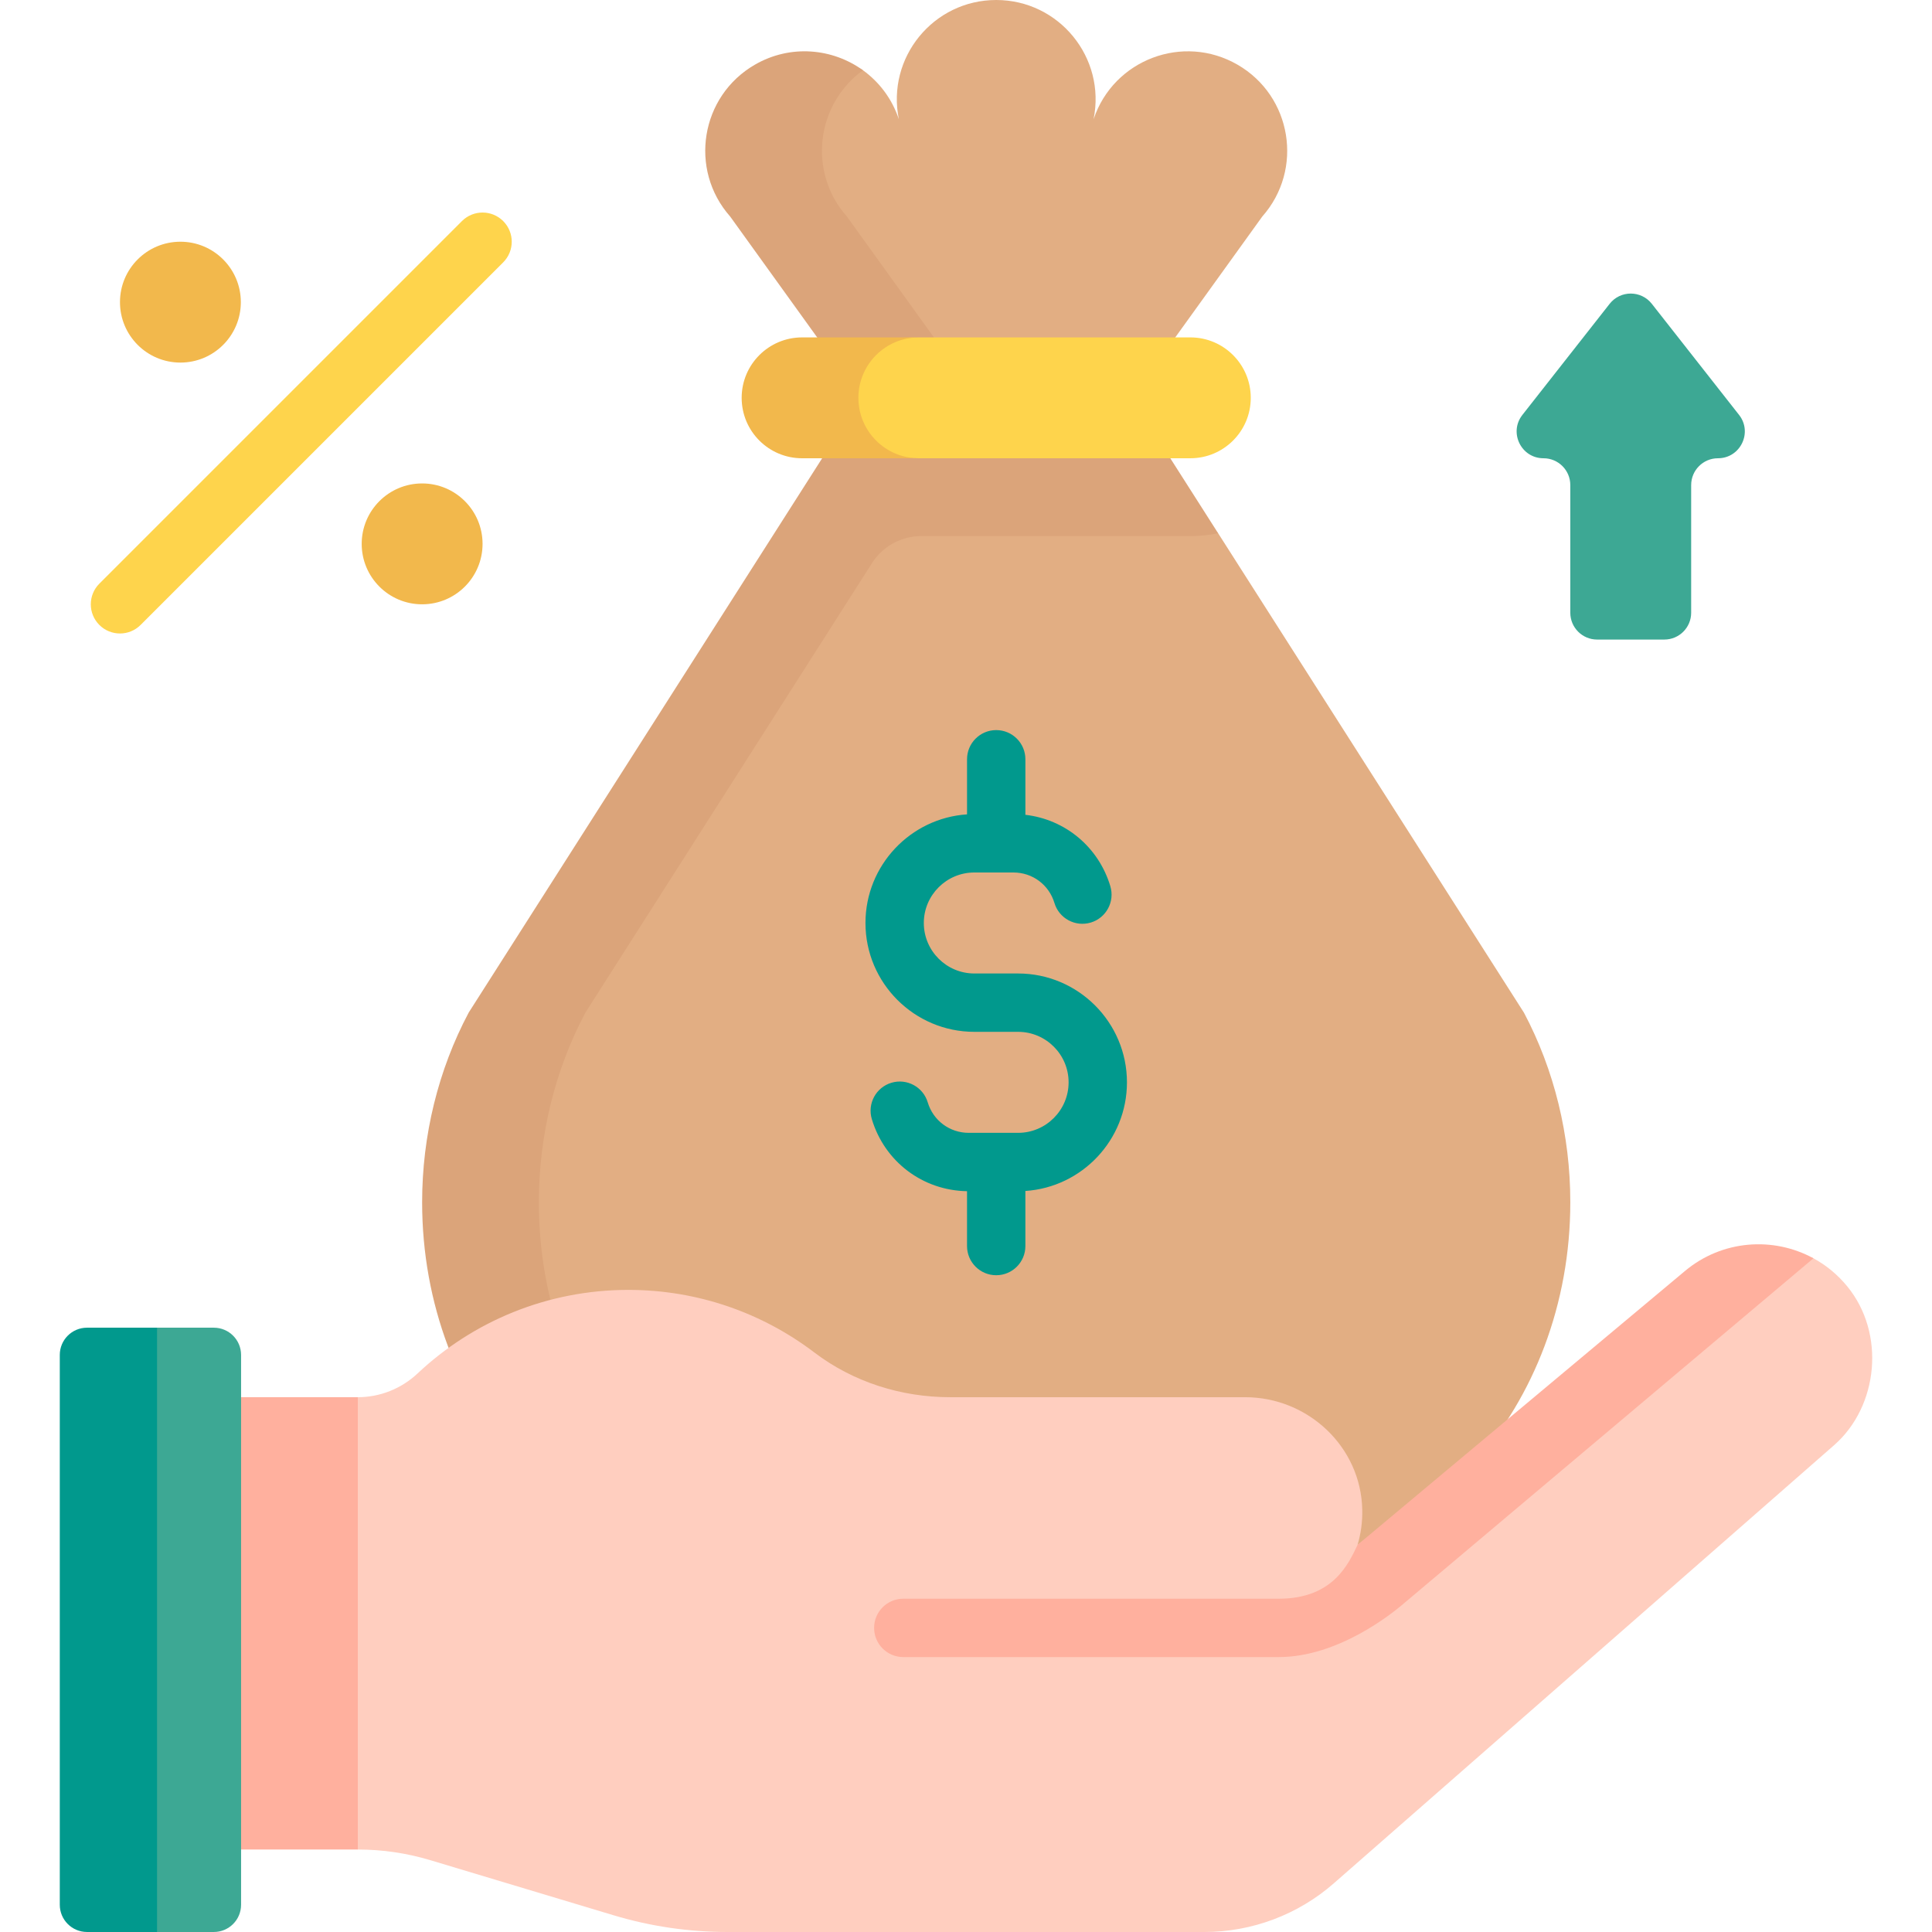<svg id="Capa_1" enable-background="new 0 0 512 512" height="512" viewBox="0 0 512 512" width="512" xmlns="http://www.w3.org/2000/svg"><g><path d="m327.951 17.138c-14.421-8.326-32.852-1.344-38.138 14.446l-.006.018.005-.023c3.318-16.317-9.153-31.579-25.805-31.579-16.652 0-29.123 15.262-25.805 31.58l.001.007-.002-.005c-1.829-5.465-5.233-9.875-9.501-12.96-8.063-5.829-40.24 14.716-24.884 38.765l34.583 48.04 61.526.003 34.583-48.04c11.034-12.473 7.864-31.926-6.557-40.252z" fill="#e2ae83"/><path d="m259.023 105.427-34.583-48.04c-10.42-11.78-8.171-29.787 4.261-38.765-8.063-5.829-19.207-6.931-28.637-1.487-14.421 8.326-17.59 27.779-6.558 40.252l34.583 48.04z" fill="#dba47a"/><path d="m448.176 128.549v33.835c0 3.924-3.181 7.105-7.105 7.105h-17.82c-3.924 0-7.105-3.181-7.105-7.105v-33.835c0-3.924-3.181-7.105-7.105-7.105-5.928 0-9.249-6.831-5.587-11.493l23.119-29.437c2.844-3.622 8.33-3.622 11.175 0l23.119 29.437c3.661 4.662.34 11.493-5.587 11.493-3.924 0-7.104 3.181-7.104 7.105z" fill="#3da894"/><circle cx="47.81" cy="80.073" fill="#f2b84c" r="16.015"/><circle cx="111.868" cy="144.132" fill="#f2b84c" r="16.015"/><path d="m403.871 268.38-81.049-127.058-43.518-35.892h-40.904l-103.872 162.9c-8.08 15.193-12.348 32.577-12.348 50.295 0 53.989 38.793 96.725 86.647 96.725l20.623 1.031h100.05c47.854 0 86.647-43.767 86.647-97.756v-.085c-.001-17.664-4.243-34.999-12.276-50.16z" fill="#e2ae83"/><path d="m231.101 149.218c2.84-4.455 7.758-7.151 13.041-7.151h71.308c2.524 0 4.989-.257 7.371-.745l-22.895-35.892h-71.837l-103.872 162.9c-8.08 15.193-12.348 32.577-12.348 50.295 0 53.989 38.793 97.756 86.647 97.756h30.934c-47.854 0-86.647-43.767-86.647-97.756 0-17.718 4.268-35.102 12.348-50.295z" fill="#dba47a"/><path d="m233.187 121.242 10.311.202h71.952c8.845 0 16.015-7.17 16.015-16.015 0-8.845-7.17-16.015-16.015-16.015h-71.952l-10.311.205c-8.845 0-26.326 6.965-26.326 15.809 0 8.846 17.481 15.814 26.326 15.814z" fill="#fed44c"/><path d="m227.483 105.43c0-8.845 7.17-16.015 16.015-16.015h-30.934c-8.845 0-16.015 7.17-16.015 16.015 0 8.845 7.17 16.015 16.015 16.015h30.934c-8.845-.001-16.015-7.171-16.015-16.015z" fill="#f2b84c"/><path d="m258.208 273.448h11.599c7.38 0 13.383 6.004 13.383 13.383 0 7.38-6.004 13.384-13.383 13.384h-13.082c-5.048 0-9.416-3.249-10.867-8.085-1.227-4.091-5.538-6.414-9.63-5.185-4.091 1.227-6.412 5.539-5.185 9.63 3.386 11.285 13.49 18.913 25.23 19.104v14.538c0 4.271 3.462 7.733 7.733 7.733s7.733-3.462 7.733-7.733v-14.598c15.01-.998 26.916-13.528 26.916-28.786 0-15.908-12.942-28.85-28.85-28.85h-11.599c-7.38 0-13.383-6.004-13.383-13.383 0-7.38 6.004-13.383 13.383-13.383h10.363c5.049 0 9.416 3.249 10.867 8.085 1.227 4.091 5.541 6.412 9.63 5.185 4.091-1.227 6.412-5.539 5.185-9.63-3.121-10.403-11.952-17.698-22.511-18.924v-14.717c0-4.271-3.462-7.733-7.733-7.733s-7.733 3.462-7.733 7.733v14.598c-15.01.998-26.916 13.527-26.916 28.786 0 15.906 12.942 28.848 28.85 28.848z" fill="#01998d"/><path d="m122.415 58.59-96.088 96.088c-3.02 3.02-3.02 7.917 0 10.937 1.51 1.51 3.489 2.265 5.468 2.265s3.958-.755 5.468-2.265l96.088-96.088c3.02-3.02 3.02-7.917 0-10.937s-7.916-3.02-10.936 0z" fill="#fed44c"/><g><path d="m486.047 382.995-132.562 116.095c-9.497 8.321-21.705 12.91-34.337 12.91h-126.365c-10.229 0-20.416-1.495-30.212-4.444l-48.525-14.588c-6.236-1.875-12.713-2.827-19.225-2.827l-20.619-10.311v-99.246l20.619-10.311c5.895 0 11.554-2.265 15.849-6.303 14.596-13.723 34.24-22.135 55.85-22.135 18.529 0 35.605 6.187 49.298 16.591 10.311 7.837 23.025 11.848 35.976 11.848h78.175c16.681 0 30.714 13.164 31.046 29.842.064 3.235-.37 6.356-1.252 9.29 0 0 110.187-81.748 120.818-75.943 3.341 1.815 6.383 4.3 8.94 7.414 10.22 12.442 8.302 31.807-3.474 42.118z" fill="#ffcebf"/><path d="m63.888 370.269-20.623 55.383 20.623 64.486h30.934v-119.869z" fill="#ffb09e"/><path d="m480.582 333.46-109.145 91.967c-2.475 2.062-16.756 13.714-32.522 13.714h-99.535c-4.269 0-7.733-3.465-7.733-7.733 0-4.269 3.465-7.733 7.733-7.733h99.535c14.436 0 18.499-9.342 20.85-14.271l86.759-72.571c9.868-8.261 23.427-9.179 34.058-3.373z" fill="#ffb09e"/><path d="m26.155 362.163v139.524l15.467 10.311h15.048c3.986 0 7.218-3.232 7.218-7.218v-145.71c0-3.986-3.232-7.218-7.218-7.218h-15.048z" fill="#3da894"/><path d="m15.844 359.069v145.71c0 3.986 3.232 7.218 7.218 7.218h18.56v-160.145h-18.56c-3.986 0-7.218 3.231-7.218 7.217z" fill="#01998d"/></g></g></svg>